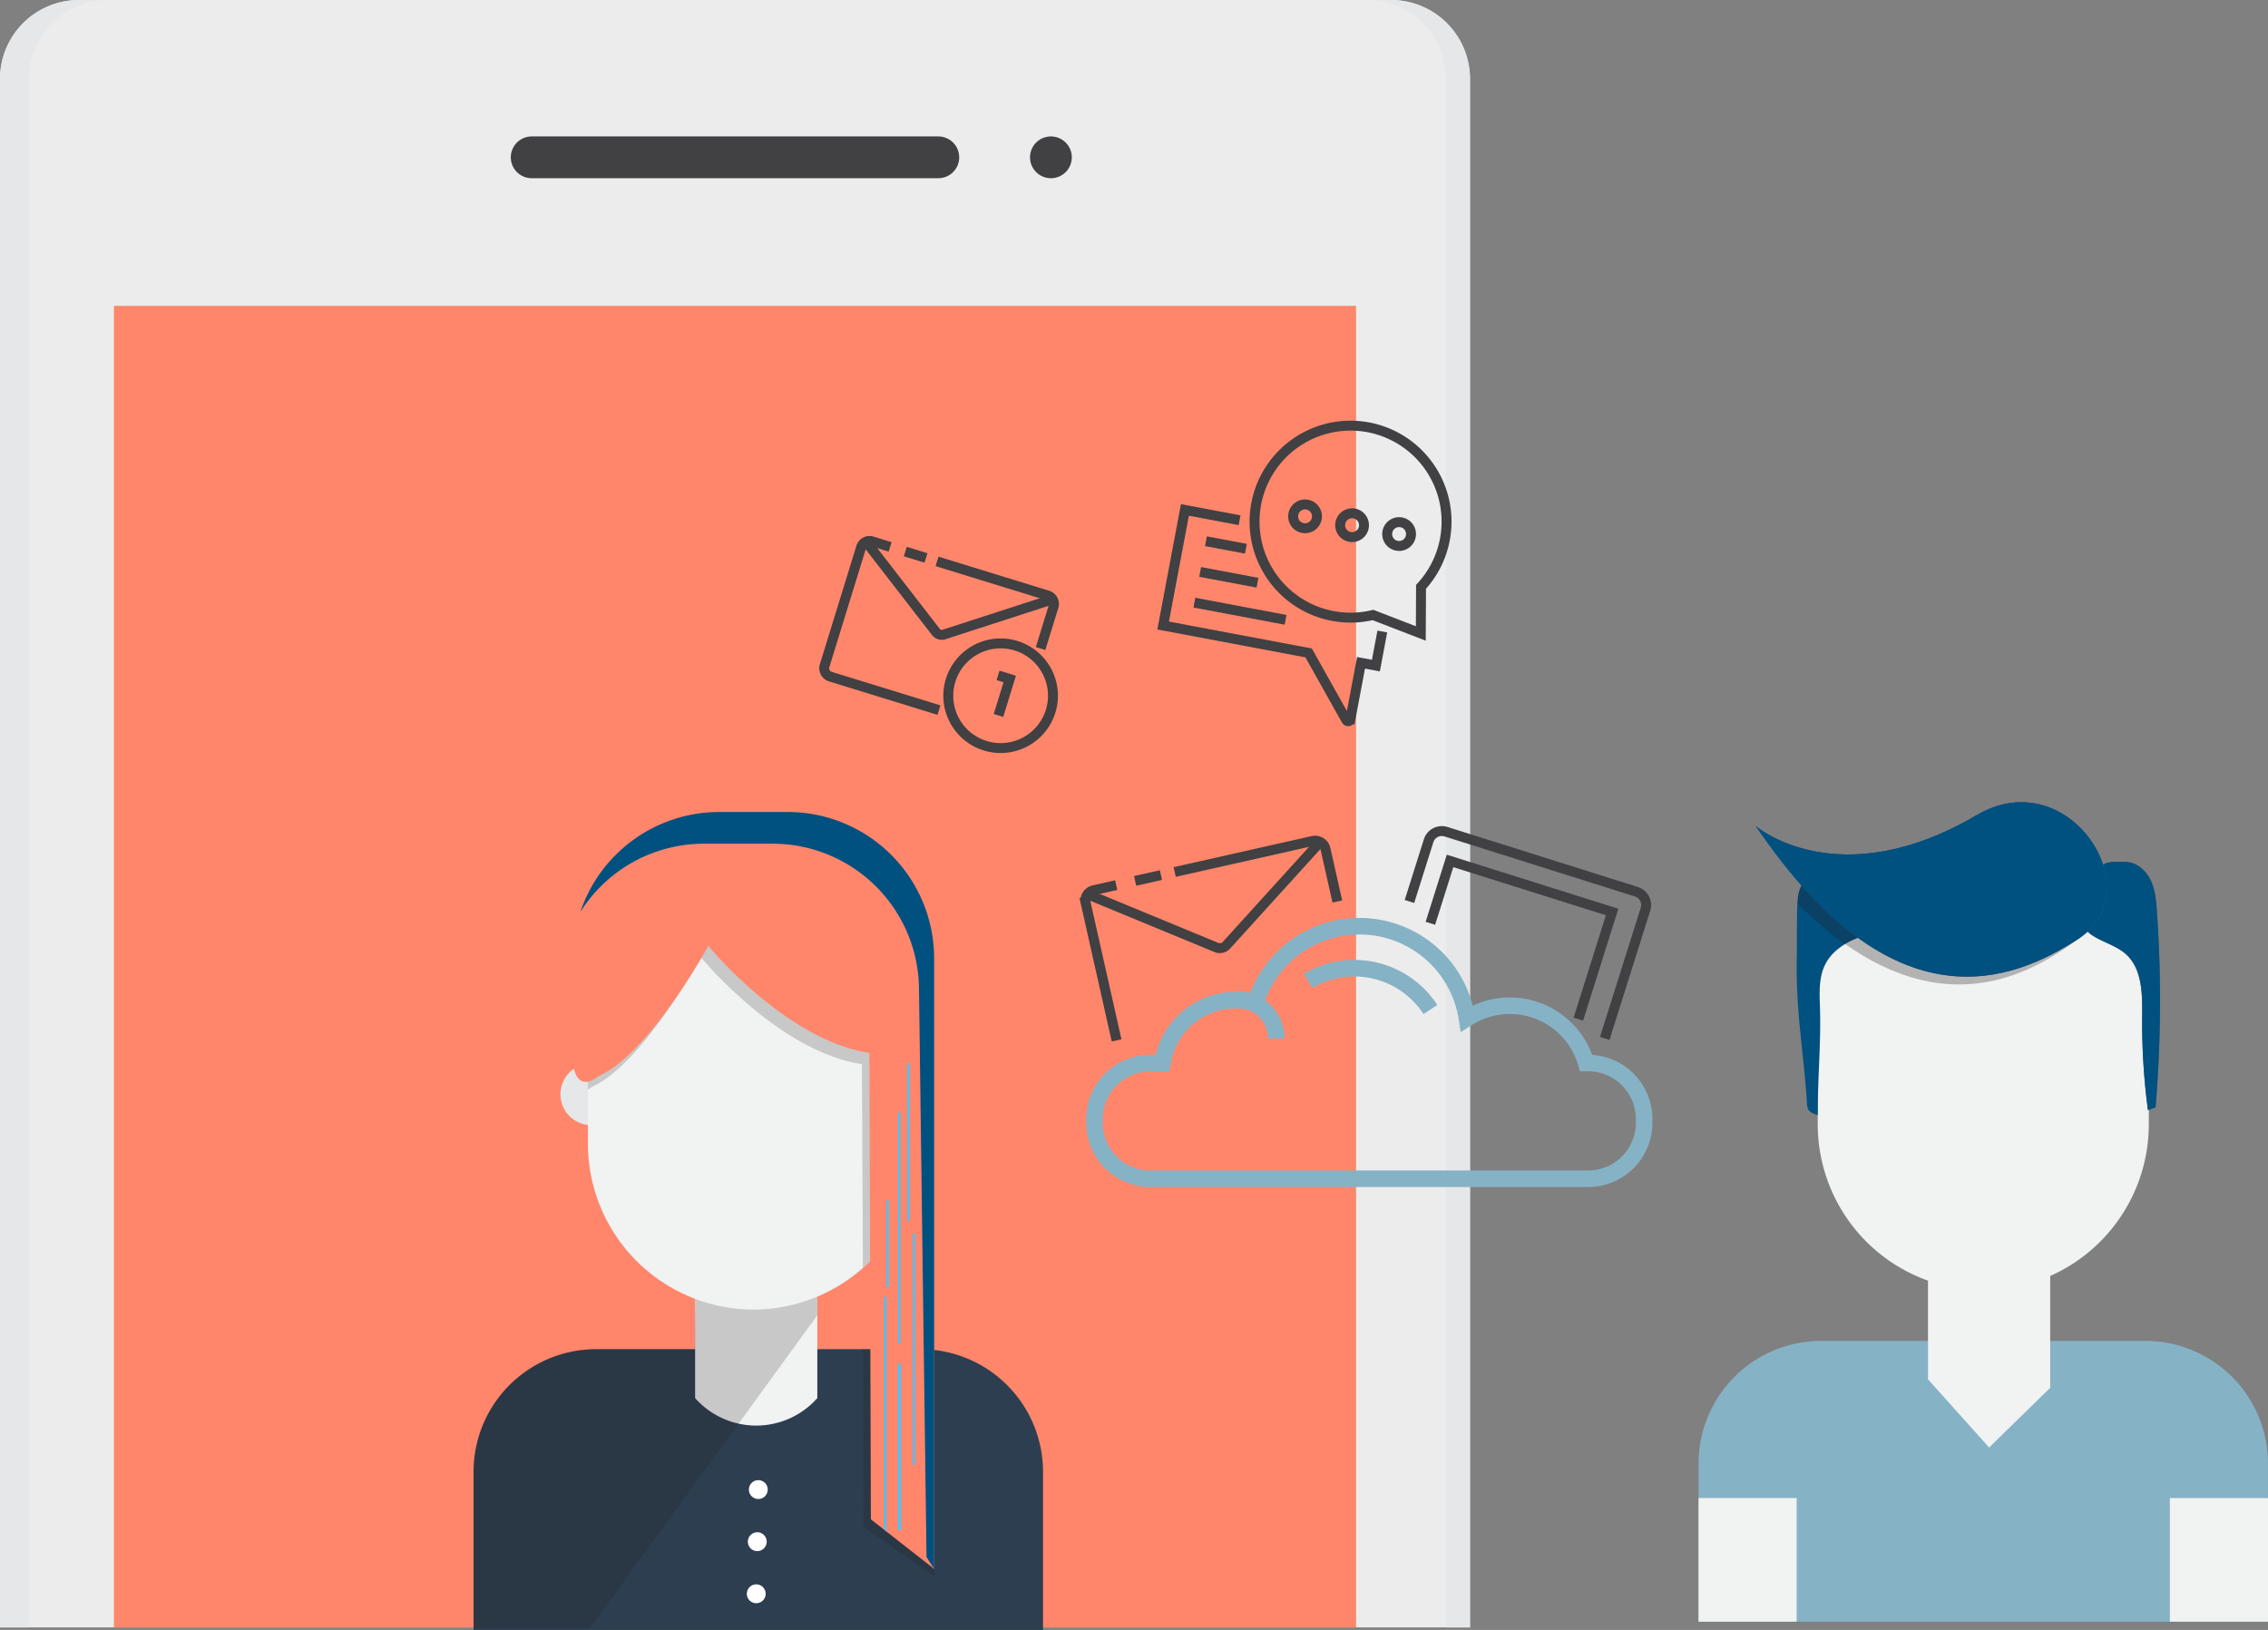 <?xml version="1.0" encoding="UTF-8"?> <svg xmlns="http://www.w3.org/2000/svg" xmlns:xlink="http://www.w3.org/1999/xlink" id="Raggruppa_1070" data-name="Raggruppa 1070" width="685.425" height="492.672" viewBox="0 0 685.425 492.672"><rect x="0" y="0" width="685.425" height="492.672" fill="#808080" stroke="none"/><defs><clipPath id="clip-path"><rect id="Rettangolo_1071" data-name="Rettangolo 1071" width="685.424" height="492.672" fill="none"></rect></clipPath><clipPath id="clip-path-3"><rect id="Rettangolo_1061" data-name="Rettangolo 1061" width="88.579" height="41.118" fill="none"></rect></clipPath><clipPath id="clip-path-4"><rect id="Rettangolo_1062" data-name="Rettangolo 1062" width="21.555" height="68.678" fill="none"></rect></clipPath><clipPath id="clip-path-5"><rect id="Rettangolo_1063" data-name="Rettangolo 1063" width="103.886" height="106.229" fill="none"></rect></clipPath><clipPath id="clip-path-6"><rect id="Rettangolo_1064" data-name="Rettangolo 1064" width="100.05" height="131.185" fill="none"></rect></clipPath></defs><g id="Raggruppa_1069" data-name="Raggruppa 1069" clip-path="url(#clip-path)"><g id="Raggruppa_1068" data-name="Raggruppa 1068"><g id="Raggruppa_1067" data-name="Raggruppa 1067" clip-path="url(#clip-path)"><path id="Tracciato_4167" data-name="Tracciato 4167" d="M444.259,491.9H0V23.874A23.874,23.874,0,0,1,23.875,0h396.51a23.875,23.875,0,0,1,23.874,23.874Z" transform="translate(0)" fill="#ececec"></path><path id="Tracciato_4168" data-name="Tracciato 4168" d="M32.613,0H23.874A23.874,23.874,0,0,0,0,23.874V491.9H8.739V23.874A23.874,23.874,0,0,1,32.613,0" fill="#e6e7e8"></path><path id="Tracciato_4169" data-name="Tracciato 4169" d="M290.9,0h-7.283a23.874,23.874,0,0,1,23.874,23.874V491.9h7.283V23.874A23.874,23.874,0,0,0,290.9,0" transform="translate(129.481)" fill="#e6e7e8"></path><rect id="Rettangolo_1058" data-name="Rettangolo 1058" width="375.395" height="399.448" transform="translate(34.432 92.447)" fill="#ff866b"></rect><path id="Tracciato_4170" data-name="Tracciato 4170" d="M235.188,40.939H112.3a6.312,6.312,0,0,1,0-12.624H235.188a6.312,6.312,0,0,1,0,12.624" transform="translate(48.386 12.927)" fill="#414042"></path><path id="Tracciato_4171" data-name="Tracciato 4171" d="M226.346,34.627a6.312,6.312,0,1,1-6.311-6.311,6.311,6.311,0,0,1,6.311,6.311" transform="translate(97.57 12.927)" fill="#414042"></path><path id="Tracciato_4172" data-name="Tracciato 4172" d="M524.529,363.132V315.225a37.064,37.064,0,0,0-36.955-36.956H389.389a37.065,37.065,0,0,0-36.956,36.956v47.907Z" transform="translate(160.895 127.037)" fill="#86b2c6"></path><rect id="Rettangolo_1059" data-name="Rettangolo 1059" width="29.649" height="37.372" transform="translate(513.328 452.798)" fill="#f1f2f2"></rect><rect id="Rettangolo_1060" data-name="Rettangolo 1060" width="29.649" height="37.372" transform="translate(655.775 452.798)" fill="#f1f2f2"></rect><path id="Tracciato_4173" data-name="Tracciato 4173" d="M436.973,303.846l-18.466,18.041L400.041,301.27V253.293h36.932Z" transform="translate(182.63 115.635)" fill="#f1f2f2"></path><path id="Tracciato_4174" data-name="Tracciato 4174" d="M427.19,303.629h0A50.173,50.173,0,0,1,377.164,253.6V209.832c0-27.514,100.052-27.514,100.052,0V253.6a50.173,50.173,0,0,1-50.026,50.026" transform="translate(172.186 86.373)" fill="#f1f2f2"></path><path id="Tracciato_4175" data-name="Tracciato 4175" d="M437.126,180.844c2.144-2.365,5.172-2,8.365-1.959,3.235.041,6.052,2.492,7.473,5.4s1.711,6.219,1.937,9.447a387.06,387.06,0,0,1-.4,59.324l-2.3.84a199.738,199.738,0,0,1-1.742-28.23c.064-6.815.061-14.641-5.108-19.083-4.109-3.532-10.813-4.158-13.2-9.025-1.366-2.785-.757-6.224.839-8.885s-2.654-2.2-.178-4.07Z" transform="translate(196.944 81.646)" fill="#4d5e75"></path><path id="Tracciato_4176" data-name="Tracciato 4176" d="M437.126,180.844c2.144-2.365,5.172-2,8.365-1.959,3.235.041,6.052,2.492,7.473,5.4s1.711,6.219,1.937,9.447a387.06,387.06,0,0,1-.4,59.324l-2.3.84a199.738,199.738,0,0,1-1.742-28.23c.064-6.815.061-14.641-5.108-19.083-4.109-3.532-10.813-4.158-13.2-9.025-1.366-2.785-.757-6.224.839-8.885s-2.654-2.2-.178-4.07Z" transform="translate(196.944 81.646)" fill="#005080"></path><path id="Tracciato_4177" data-name="Tracciato 4177" d="M419.88,176.282c-15.812-1.7-3.15,7.765-28.533,3.87-3.555-.546-16.651,0-18.15,10.538-.488,3.446-.264,14.015-.357,17.493-.43,16,1.9,28.437,2.942,42.981.261,3.657-.115,4.391,3.379,5.512,0-12.506,1.065-22.174.647-33.384-.154-4.153-.245-8.512,1.639-12.217,1.856-3.65,5.426-6.177,9.217-7.721s7.865-2.245,11.858-3.162a106.6,106.6,0,0,0,21.855-7.606,21.955,21.955,0,0,0,6.932-4.579,8.617,8.617,0,0,0,2.393-7.657c-.669-2.7-3.568-4.868-6.257-4.137Z" transform="translate(170.188 80.38)" fill="#005080"></path><path id="Tracciato_4178" data-name="Tracciato 4178" d="M364.345,173.739s24.794,21.283,66.756-3.376c27.642-16.245,53.2,22.867,30.514,37.527-19.852,12.828-55.693,27.355-97.27-34.151" transform="translate(166.333 76.004)" fill="#53667f"></path><g id="Raggruppa_1057" data-name="Raggruppa 1057" transform="translate(543.213 256.448)" opacity="0.3"><g id="Raggruppa_1056" data-name="Raggruppa 1056"><g id="Raggruppa_1055" data-name="Raggruppa 1055" clip-path="url(#clip-path-3)"><path id="Tracciato_4179" data-name="Tracciato 4179" d="M416.455,195.8c2.644-1.008,5.293-2,7.849-3.219a21.965,21.965,0,0,0,6.93-4.579,8.617,8.617,0,0,0,2.393-7.657c-.669-2.7-3.568-4.868-6.257-4.137l-7.564.07c-14.245-1.529-5.469,5.97-22.139,4.626a57.179,57.179,0,0,1-19.126,1.708,10.857,10.857,0,0,0-5.418,8.074c-.073.52-.127,1.237-.172,2.03,38.486,38.164,67.887,23.4,84.735,10.8a20.33,20.33,0,0,0,3.844-3.812c-12.462-4.08-29.613-5.392-45.075-3.9" transform="translate(-372.951 -176.068)" fill="#231f20"></path></g></g></g><path id="Tracciato_4180" data-name="Tracciato 4180" d="M364.345,173.739s24.794,21.283,66.756-3.376c27.642-16.245,53.2,22.867,30.514,37.527-19.852,12.828-55.693,27.355-97.27-34.151" transform="translate(166.333 76.004)" fill="#005080"></path><path id="Tracciato_4181" data-name="Tracciato 4181" d="M467.805,182.01c-5.75-12.056-20.85-20.968-36.712-11.646-41.53,24.406-66.205,3.838-66.708,3.414l-.025-.007c.567.839,1.132,1.627,1.7,2.424,55.4,31.208,85.188,24.481,101.749,5.816" transform="translate(166.341 76.005)" fill="#005080"></path><path id="Tracciato_4182" data-name="Tracciato 4182" d="M134.972,230.012a9.341,9.341,0,1,1-9.341-9.341,9.34,9.34,0,0,1,9.341,9.341" transform="translate(53.089 100.742)" fill="#e6e7e8"></path><path id="Tracciato_4183" data-name="Tracciato 4183" d="M270.358,364.85V316.943A37.064,37.064,0,0,0,233.4,279.987H135.218a37.065,37.065,0,0,0-36.956,36.956V364.85Z" transform="translate(44.859 127.822)" fill="#2c3e50"></path><path id="Tracciato_4184" data-name="Tracciato 4184" d="M181.163,304.461h0a24.682,24.682,0,0,1-36.642.318l-.291-.318v-45.7h36.933Z" transform="translate(65.845 118.13)" fill="#f1f2f2"></path><g id="Raggruppa_1060" data-name="Raggruppa 1060" transform="translate(260.756 407.809)" opacity="0.2"><g id="Raggruppa_1059" data-name="Raggruppa 1059"><g id="Raggruppa_1058" data-name="Raggruppa 1058" clip-path="url(#clip-path-4)"><path id="Tracciato_4185" data-name="Tracciato 4185" d="M179.026,279.987l.168,53.7,21.388,14.975-.843-68.515c-1.059-.092-2.124-.163-3.206-.163Z" transform="translate(-179.026 -279.987)" fill="#231f20"></path></g></g></g><g id="Raggruppa_1063" data-name="Raggruppa 1063" transform="translate(143.122 386.012)" opacity="0.2"><g id="Raggruppa_1062" data-name="Raggruppa 1062"><g id="Raggruppa_1061" data-name="Raggruppa 1061" clip-path="url(#clip-path-5)"><path id="Tracciato_4186" data-name="Tracciato 4186" d="M135.218,286.817a36.971,36.971,0,0,0-36.955,36.769v47.665h35.07l68.814-94.69V265.022H165.355l-.271,21.8Z" transform="translate(-98.263 -265.022)" fill="#231f20"></path></g></g></g><path id="Tracciato_4187" data-name="Tracciato 4187" d="M172.016,316.85h0a50.174,50.174,0,0,1-50.026-50.026V223.051a50.026,50.026,0,0,1,100.052,0v43.773a50.174,50.174,0,0,1-50.026,50.026" transform="translate(55.692 78.992)" fill="#f1f2f2"></path><g id="Raggruppa_1066" data-name="Raggruppa 1066" transform="translate(177.683 252.019)" opacity="0.2"><g id="Raggruppa_1065" data-name="Raggruppa 1065"><g id="Raggruppa_1064" data-name="Raggruppa 1064" clip-path="url(#clip-path-6)"><path id="Tracciato_4188" data-name="Tracciato 4188" d="M172.016,173.027a50.174,50.174,0,0,0-50.026,50.026v27.323a8.856,8.856,0,0,0,1.037-.778c15.321-6.646,33.081-39.287,33.081-39.287s23.3,28.494,48.682,32.355l.3,61.546a49.89,49.89,0,0,0,16.957-37.388V223.053a50.174,50.174,0,0,0-50.026-50.026" transform="translate(-121.991 -173.027)" fill="#231f20"></path></g></g></g><path id="Tracciato_4189" data-name="Tracciato 4189" d="M208.94,382.312l-.443-140.99c-25.377-3.863-48.682-32.355-48.682-32.355s-17.758,32.639-33.081,39.287c0,0-6.819,6.237-7.887-4.372V212.625a44.244,44.244,0,0,1,44.114-44.117H183.94a44.245,44.245,0,0,1,44.115,44.117V397.288Z" transform="translate(54.257 76.929)" fill="#ff866b"></path><path id="Tracciato_4190" data-name="Tracciato 4190" d="M183.218,168.509H162.24a44.262,44.262,0,0,0-41.81,30.182,44.146,44.146,0,0,1,37.232-20.605H178.64A44.245,44.245,0,0,1,222.755,222.2l2.272,171.5,2.3,3.586V212.623a44.244,44.244,0,0,0-44.114-44.114" transform="translate(54.98 76.929)" fill="#005080"></path><path id="Tracciato_4191" data-name="Tracciato 4191" d="M161.08,310.012a2.847,2.847,0,1,1-2.848-2.848,2.847,2.847,0,0,1,2.848,2.848" transform="translate(70.938 140.229)" fill="#fff"></path><path id="Tracciato_4192" data-name="Tracciato 4192" d="M160.867,320.826a2.847,2.847,0,1,1-2.846-2.848,2.847,2.847,0,0,1,2.846,2.848" transform="translate(70.841 145.166)" fill="#fff"></path><path id="Tracciato_4193" data-name="Tracciato 4193" d="M160.655,331.639a2.847,2.847,0,1,1-2.848-2.848,2.848,2.848,0,0,1,2.848,2.848" transform="translate(70.744 150.102)" fill="#fff"></path><path id="Tracciato_4194" data-name="Tracciato 4194" d="M184.179,269.11h-.741v69.98l.741,1.149Z" transform="translate(83.744 122.856)" fill="#47c4fe"></path><rect id="Rettangolo_1065" data-name="Rettangolo 1065" width="0.689" height="69.98" transform="translate(271.415 336.207)" fill="#47c4fe"></rect><rect id="Rettangolo_1066" data-name="Rettangolo 1066" width="0.689" height="26.381" transform="translate(267.924 362.777)" fill="#47c4fe"></rect><rect id="Rettangolo_1067" data-name="Rettangolo 1067" width="0.689" height="47.588" transform="translate(274.219 321.413)" fill="#47c4fe"></rect><rect id="Rettangolo_1068" data-name="Rettangolo 1068" width="0.689" height="69.98" transform="translate(275.874 372.819)" fill="#47c4fe"></rect><rect id="Rettangolo_1069" data-name="Rettangolo 1069" width="0.932" height="50.29" transform="translate(271.358 412.232)" fill="#47c4fe"></rect><path id="Tracciato_4195" data-name="Tracciato 4195" d="M296.794,197.508l5.941-18.849,48.98,15.439-10.2,32.373" transform="translate(135.494 81.563)" fill="none" stroke="#414042" stroke-miterlimit="10" stroke-width="3"></path><path id="Tracciato_4196" data-name="Tracciato 4196" d="M292.45,193.742l5.781-18.341a4.2,4.2,0,0,1,5.267-2.743L361.042,190.8a4.2,4.2,0,0,1,2.743,5.267l-12.321,39.09" transform="translate(133.511 78.734)" fill="none" stroke="#414042" stroke-miterlimit="10" stroke-width="3"></path><path id="Tracciato_4197" data-name="Tracciato 4197" d="M225.309,190.327l39.456,16.293a2.694,2.694,0,0,0,3.024-.68L296.1,174.728" transform="translate(102.86 79.768)" fill="none" stroke="#414042" stroke-miterlimit="10" stroke-width="3"></path><path id="Tracciato_4198" data-name="Tracciato 4198" d="M234.636,230.606l-9.345-41.54a3.225,3.225,0,0,1,2.438-3.853l6.792-1.528" transform="translate(102.815 83.857)" fill="none" stroke="#414042" stroke-miterlimit="10" stroke-width="3"></path><path id="Tracciato_4199" data-name="Tracciato 4199" d="M243.736,183.924l41.732-9.389a3.226,3.226,0,0,1,3.854,2.438l3.569,15.862" transform="translate(111.272 79.644)" fill="none" stroke="#414042" stroke-miterlimit="10" stroke-width="3"></path><line id="Linea_50" data-name="Linea 50" y1="1.754" x2="7.798" transform="translate(343.052 264.503)" fill="none" stroke="#414042" stroke-miterlimit="10" stroke-width="3"></line><path id="Tracciato_4200" data-name="Tracciato 4200" d="M350.792,268.543h25.549a16.914,16.914,0,0,0,16.865-16.864v-1.242a16.915,16.915,0,0,0-16.865-16.865h-.658a23.988,23.988,0,0,0-36.024-13.514,32.868,32.868,0,0,0-63.872-4.729,22.484,22.484,0,0,0-28.152,18.243h-3.678a16.914,16.914,0,0,0-16.865,16.865v1.242a16.913,16.913,0,0,0,16.865,16.864H350.792Z" transform="translate(103.674 87.748)" fill="none" stroke="#86b2c6" stroke-miterlimit="10" stroke-width="5"></path><path id="Tracciato_4201" data-name="Tracciato 4201" d="M308.368,213.415a27.391,27.391,0,0,0-36.93-8.675" transform="translate(123.919 91.727)" fill="none" stroke="#86b2c6" stroke-miterlimit="10" stroke-width="5"></path><path id="Tracciato_4202" data-name="Tracciato 4202" d="M256.784,207.467a11.707,11.707,0,0,1,11.706,11.706" transform="translate(117.229 94.714)" fill="none" stroke="#86b2c6" stroke-miterlimit="10" stroke-width="5"></path><path id="Tracciato_4203" data-name="Tracciato 4203" d="M307.579,142.566l-1.942,10.306-4.49-.846-1.114,5.911-2.111,11.2a.665.665,0,0,1-1.234.2l-11.38-20.3-43.967-8.283,6.581-34.933,16.518,3.113" transform="translate(110.179 48.313)" fill="none" stroke="#414042" stroke-miterlimit="10" stroke-width="3"></path><line id="Linea_51" data-name="Linea 51" x1="12.075" y1="2.275" transform="translate(364.456 163.59)" fill="none" stroke="#414042" stroke-miterlimit="10" stroke-width="3"></line><line id="Linea_52" data-name="Linea 52" x1="17.324" y1="3.264" transform="translate(362.709 172.872)" fill="none" stroke="#414042" stroke-miterlimit="10" stroke-width="3"></line><line id="Linea_53" data-name="Linea 53" x1="27.56" y1="5.193" transform="translate(360.959 182.153)" fill="none" stroke="#414042" stroke-miterlimit="10" stroke-width="3"></line><path id="Tracciato_4204" data-name="Tracciato 4204" d="M310.5,151.09,296.041,145.5a29.013,29.013,0,1,1,14.529-8.515Z" transform="translate(118.892 40.385)" fill="none" stroke="#414042" stroke-miterlimit="10" stroke-width="3"></path><path id="Tracciato_4205" data-name="Tracciato 4205" d="M275.453,108.943a3.6,3.6,0,1,1-2.869-4.2A3.6,3.6,0,0,1,275.453,108.943Z" transform="translate(122.495 47.789)" fill="none" stroke="#414042" stroke-miterlimit="10" stroke-width="3"></path><path id="Tracciato_4206" data-name="Tracciato 4206" d="M285.209,110.781a3.6,3.6,0,1,1-2.869-4.2A3.6,3.6,0,0,1,285.209,110.781Z" transform="translate(126.949 48.628)" fill="none" stroke="#414042" stroke-miterlimit="10" stroke-width="3"></path><path id="Tracciato_4207" data-name="Tracciato 4207" d="M294.966,112.619a3.6,3.6,0,1,1-2.869-4.2A3.6,3.6,0,0,1,294.966,112.619Z" transform="translate(131.404 49.467)" fill="none" stroke="#414042" stroke-miterlimit="10" stroke-width="3"></path><path id="Tracciato_4208" data-name="Tracciato 4208" d="M179.508,112.176l21.4,27.648a2.208,2.208,0,0,0,2.425.749l32.827-10.649" transform="translate(81.95 51.211)" fill="none" stroke="#414042" stroke-miterlimit="10" stroke-width="3"></path><path id="Tracciato_4209" data-name="Tracciato 4209" d="M205.7,163.392l-32.821-10.126a2.64,2.64,0,0,1-1.745-3.3L182.19,114.12a2.641,2.641,0,0,1,3.3-1.743l5.447,1.681" transform="translate(78.073 51.249)" fill="none" stroke="#414042" stroke-miterlimit="10" stroke-width="3"></path><path id="Tracciato_4210" data-name="Tracciato 4210" d="M194.426,116.5,227.9,126.823a2.642,2.642,0,0,1,1.745,3.3l-3.927,12.724" transform="translate(88.761 53.184)" fill="none" stroke="#414042" stroke-miterlimit="10" stroke-width="3"></path><line id="Linea_54" data-name="Linea 54" x2="6.254" y2="1.93" transform="translate(273.598 166.721)" fill="none" stroke="#414042" stroke-miterlimit="10" stroke-width="3"></line><path id="Tracciato_4211" data-name="Tracciato 4211" d="M227.694,154a15.816,15.816,0,1,1-10.451-19.775A15.815,15.815,0,0,1,227.694,154Z" transform="translate(89.826 60.953)" fill="none" stroke="#414042" stroke-miterlimit="10" stroke-width="3"></path><path id="Tracciato_4212" data-name="Tracciato 4212" d="M207.084,140.161l3.532,1.089-3.4,11.023" transform="translate(94.539 63.987)" fill="none" stroke="#414042" stroke-miterlimit="10" stroke-width="3"></path></g></g></g></svg> 